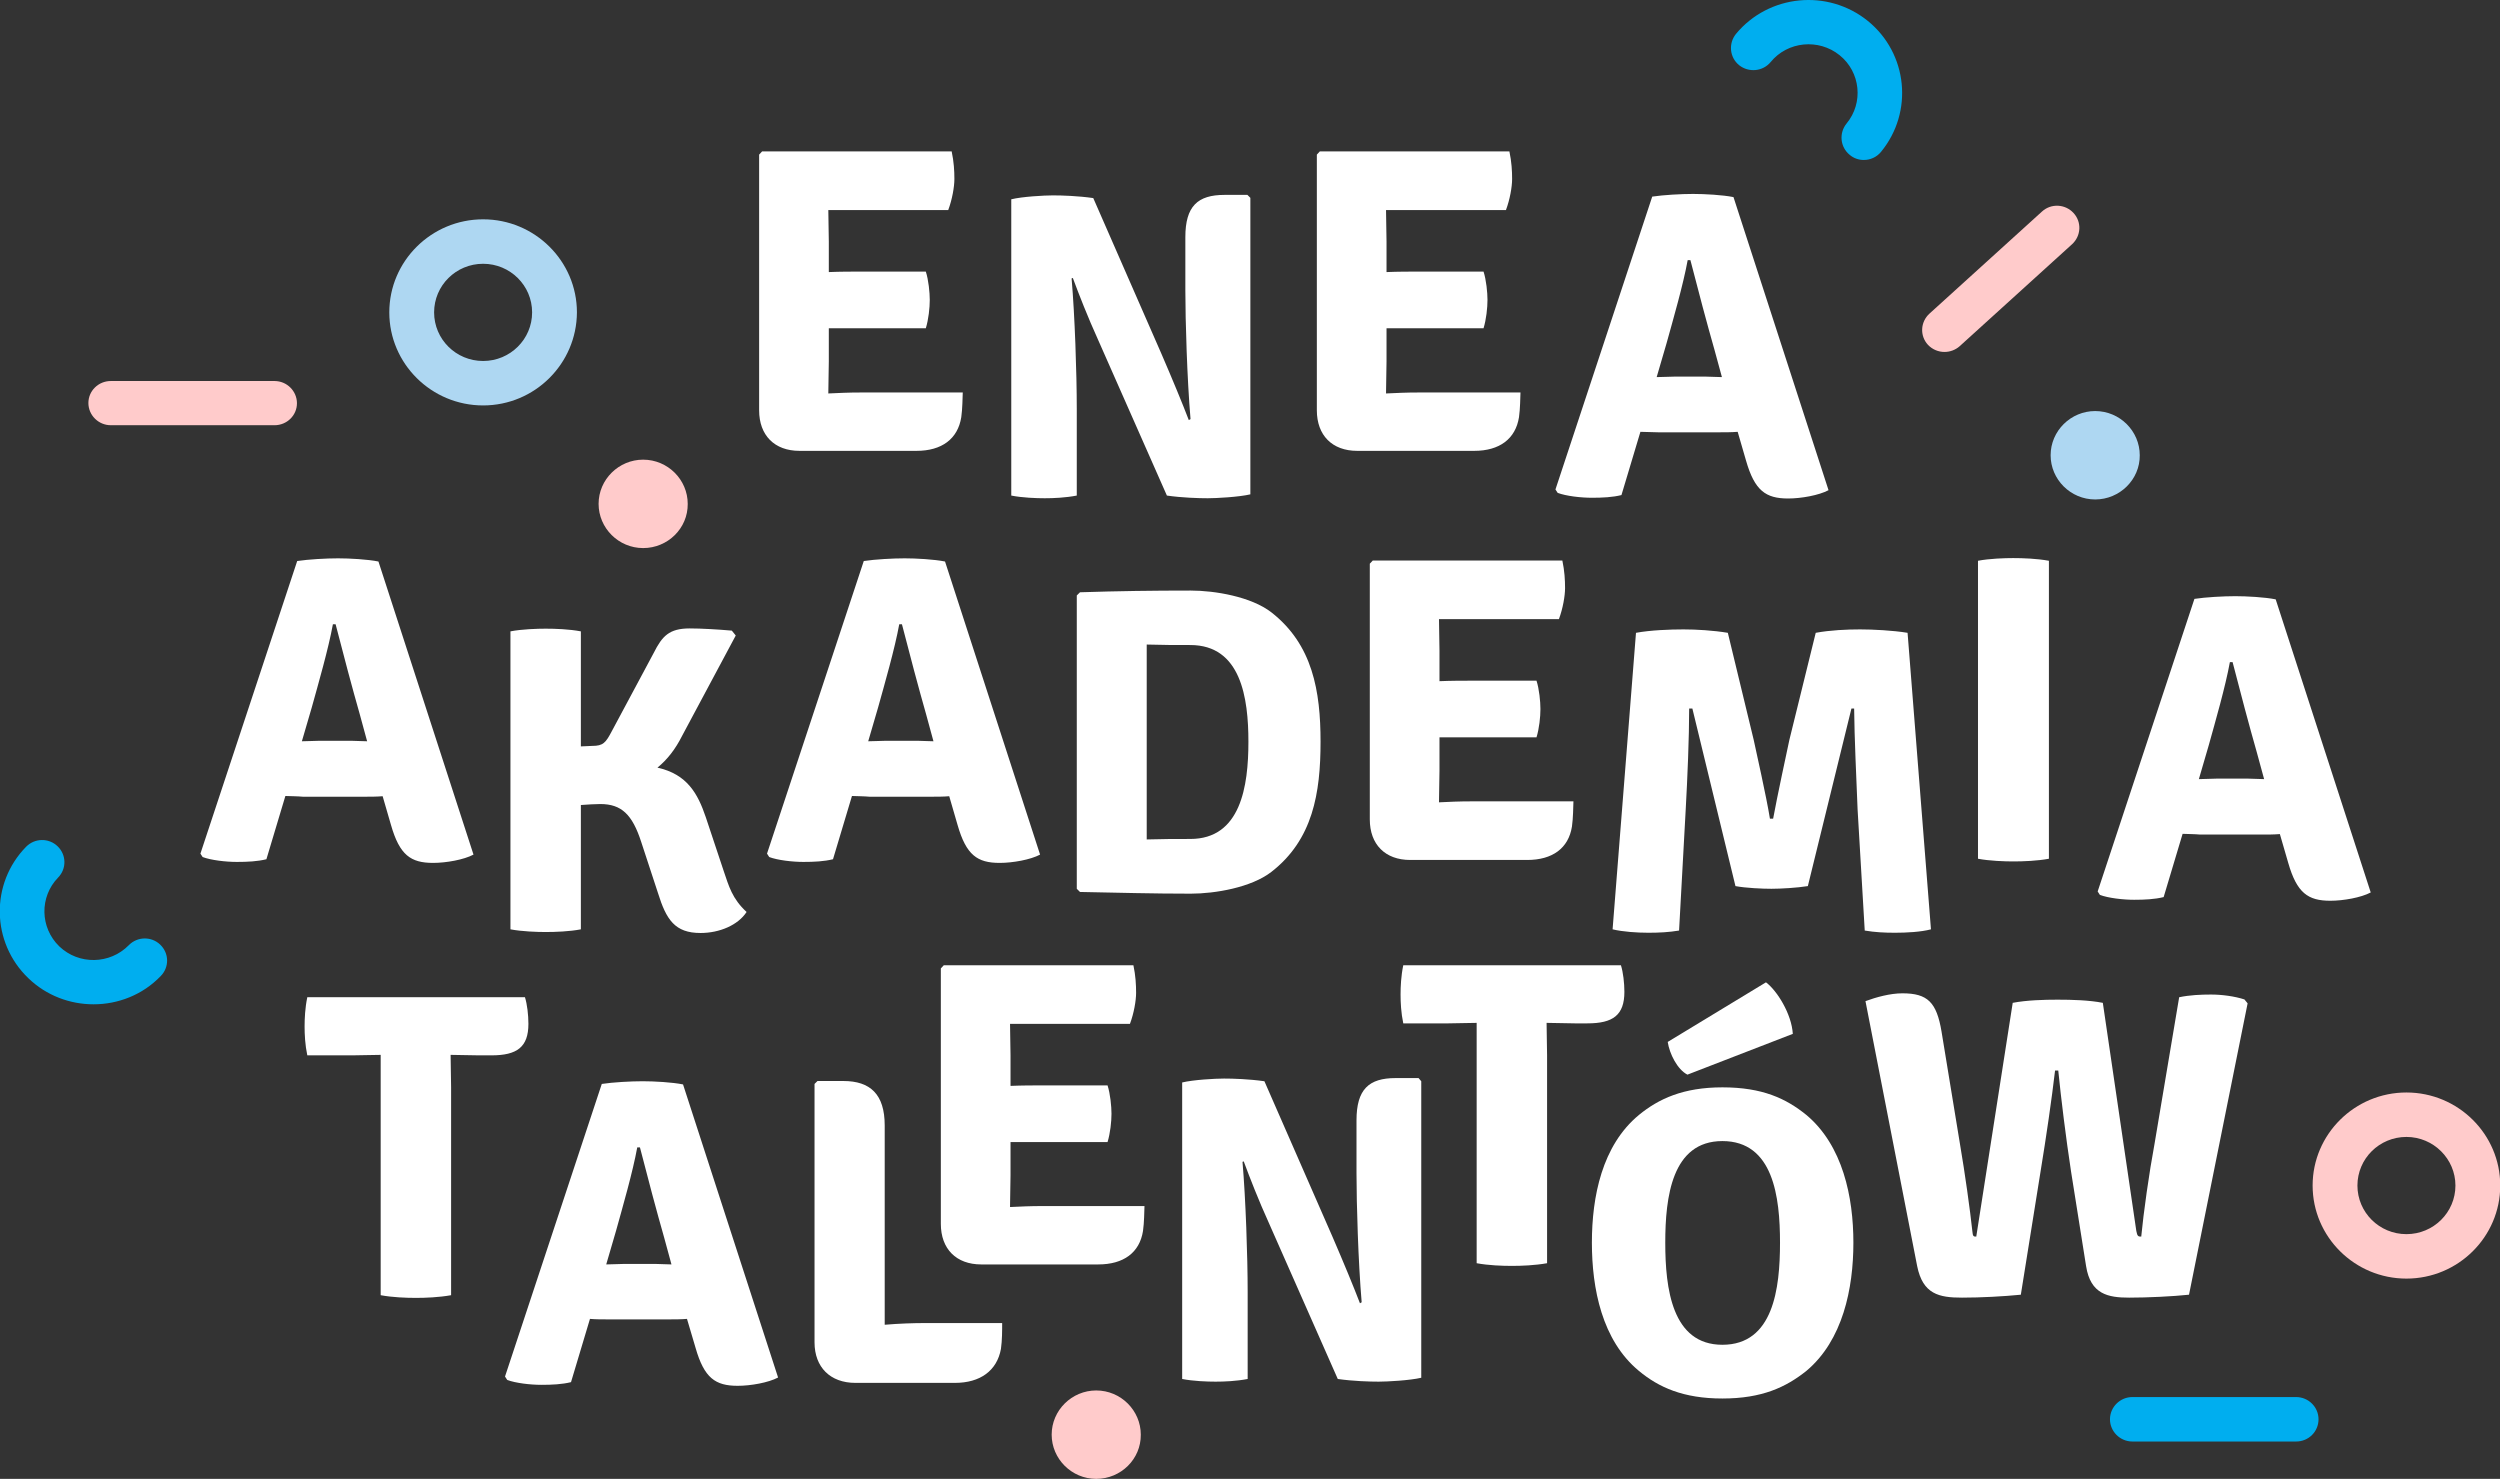 <svg width="213" height="126" viewBox="0 0 213 126" fill="none" xmlns="http://www.w3.org/2000/svg">
<rect x="0" y="0" width="213" height="126" fill="#333333" stroke="none"/>
<g clip-path="url(#clip0_1050_12356)">
<path d="M205.028 108.937C200.623 108.937 197.035 105.378 197.035 101.008C197.035 96.638 200.623 93.08 205.028 93.08C209.434 93.08 213.021 96.638 213.021 101.008C213.021 105.378 209.434 108.937 205.028 108.937ZM205.028 96.867C202.72 96.867 200.853 98.719 200.853 101.008C200.853 103.297 202.72 105.149 205.028 105.149C207.336 105.149 209.203 103.297 209.203 101.008C209.203 98.74 207.336 96.867 205.028 96.867Z" fill="#FFCBCB"/>
<path d="M165.671 29.986C165.147 29.986 164.643 29.778 164.265 29.383C163.552 28.613 163.615 27.427 164.391 26.72L173.979 18.021C174.755 17.314 175.951 17.376 176.664 18.146C177.377 18.916 177.314 20.102 176.538 20.81L166.951 29.508C166.594 29.82 166.133 29.986 165.671 29.986Z" fill="#FFCBCB"/>
<path d="M54.797 46.696C52.699 46.696 51 44.99 51 42.93C51 40.849 52.72 39.163 54.797 39.163C56.895 39.163 58.594 40.869 58.594 42.93C58.615 45.011 56.895 46.696 54.797 46.696Z" fill="#FFCBCB"/>
<path d="M178.51 42.554C176.412 42.554 174.713 40.848 174.713 38.788C174.713 36.707 176.433 35.022 178.51 35.022C180.608 35.022 182.307 36.728 182.307 38.788C182.328 40.848 180.608 42.554 178.51 42.554Z" fill="#AED7F2"/>
<path d="M41.161 34.543C36.755 34.543 33.168 30.985 33.168 26.615C33.168 22.245 36.755 18.686 41.161 18.686C45.567 18.686 49.154 22.245 49.154 26.615C49.133 30.985 45.567 34.543 41.161 34.543ZM41.161 22.474C38.853 22.474 36.986 24.326 36.986 26.615C36.986 28.904 38.853 30.756 41.161 30.756C43.469 30.756 45.336 28.904 45.336 26.615C45.336 24.326 43.469 22.474 41.161 22.474Z" fill="#AED7F2"/>
<path d="M7.972 85.567C5.979 85.567 3.965 84.839 2.413 83.341C-0.755 80.303 -0.839 75.267 2.224 72.145C2.958 71.396 4.154 71.376 4.909 72.104C5.664 72.832 5.685 74.018 4.951 74.767C3.357 76.411 3.399 79.033 5.056 80.636C6.713 82.217 9.357 82.175 10.972 80.531C11.706 79.782 12.902 79.762 13.657 80.49C14.412 81.218 14.434 82.404 13.699 83.153C12.168 84.756 10.07 85.567 7.972 85.567Z" fill="#00AEEF"/>
<path d="M158.79 13.63C158.37 13.63 157.93 13.485 157.594 13.193C156.776 12.527 156.671 11.341 157.322 10.53C158.79 8.761 158.517 6.139 156.734 4.703C154.951 3.267 152.308 3.517 150.86 5.286C150.189 6.097 148.993 6.201 148.175 5.556C147.356 4.89 147.252 3.704 147.902 2.893C150.692 -0.479 155.727 -0.978 159.147 1.79C162.545 4.557 163.049 9.552 160.259 12.943C159.881 13.401 159.336 13.63 158.79 13.63Z" fill="#00AEEF"/>
<path d="M23.391 36.229H9.44C8.391 36.229 7.531 35.376 7.531 34.336C7.531 33.295 8.391 32.463 9.44 32.463H23.391C24.44 32.463 25.3 33.316 25.3 34.356C25.3 35.397 24.44 36.229 23.391 36.229Z" fill="#FFCBCB"/>
<path d="M195.63 122.817H181.679C180.63 122.817 179.77 121.963 179.77 120.923C179.77 119.882 180.63 119.029 181.679 119.029H195.63C196.679 119.029 197.539 119.882 197.539 120.923C197.539 121.963 196.7 122.817 195.63 122.817Z" fill="#00AEEF"/>
<path d="M81.901 35.542C81.608 37.394 80.244 38.413 78.083 38.413H68.118C65.978 38.413 64.678 37.082 64.678 34.959V13.172L64.93 12.901H81.083C81.272 13.796 81.314 14.566 81.314 15.253C81.314 15.919 81.125 17.001 80.79 17.896H73.153H70.573C70.573 18.894 70.615 19.602 70.615 20.58V23.181C71.58 23.14 72.629 23.14 73.153 23.14H78.88C79.111 23.847 79.216 24.929 79.216 25.553C79.216 26.219 79.111 27.218 78.88 27.967H73.153H70.615V30.797C70.615 31.755 70.573 32.462 70.573 33.482V33.523C71.433 33.482 72.293 33.44 73.342 33.44H82.027C82.006 33.898 82.006 34.793 81.901 35.542Z" fill="white"/>
<path d="M106.531 16.855V42.118C105.566 42.346 103.636 42.451 102.901 42.451C102.146 42.451 100.72 42.409 99.419 42.222L93.545 28.924C92.685 27.031 91.929 25.096 91.405 23.681L91.3 23.722C91.573 26.885 91.741 31.755 91.741 34.834V42.222C90.775 42.409 89.748 42.451 89.013 42.451C88.3 42.451 87.104 42.409 86.16 42.222V16.98C87.083 16.751 88.971 16.647 89.706 16.647C90.461 16.647 91.846 16.689 93.146 16.876L98.957 30.152C99.901 32.337 100.762 34.418 101.286 35.792L101.433 35.708C101.139 32.254 100.992 27.301 100.992 24.742V20.206C100.992 17.563 102.041 16.605 104.328 16.605H106.279L106.531 16.855Z" fill="white"/>
<path d="M129.419 35.542C129.125 37.394 127.762 38.413 125.601 38.413H115.636C113.496 38.413 112.195 37.082 112.195 34.959V13.172L112.447 12.901H128.601C128.79 13.796 128.832 14.566 128.832 15.253C128.832 15.919 128.643 17.001 128.307 17.896H120.671H118.09C118.09 18.894 118.132 19.602 118.132 20.58V23.181C119.097 23.14 120.146 23.14 120.671 23.14H126.398C126.629 23.847 126.734 24.929 126.734 25.553C126.734 26.219 126.629 27.218 126.398 27.967H120.671H118.132V30.797C118.132 31.755 118.09 32.462 118.09 33.482V33.523C118.951 33.482 119.811 33.44 120.86 33.44H129.545C129.524 33.898 129.524 34.793 129.419 35.542Z" fill="white"/>
<path d="M139.763 36.791L138.148 42.18C137.393 42.368 136.532 42.409 135.63 42.409C134.686 42.409 133.427 42.264 132.714 41.993L132.525 41.702L140.77 16.751C141.735 16.606 143.246 16.523 144.253 16.523C145.218 16.523 146.77 16.606 147.693 16.793L155.791 41.764C154.973 42.201 153.462 42.472 152.351 42.472C150.441 42.472 149.497 41.806 148.763 39.246L148.05 36.791C147.567 36.832 146.959 36.832 146.581 36.832H141.253C140.812 36.812 140.246 36.812 139.763 36.791ZM141.148 32.129C141.63 32.129 142.239 32.088 142.637 32.088H145.365C145.742 32.088 146.267 32.129 146.707 32.129L146.078 29.82C145.469 27.697 144.651 24.617 144.022 22.162H143.791C143.414 24.243 142.553 27.218 141.987 29.258L141.148 32.129Z" fill="white"/>
<path d="M24.314 67.818L22.698 73.207C21.943 73.395 21.083 73.436 20.181 73.436C19.237 73.436 17.978 73.29 17.265 73.02L17.076 72.729L25.321 47.799C26.286 47.654 27.796 47.57 28.803 47.57C29.768 47.57 31.321 47.654 32.244 47.841L40.342 72.812C39.524 73.249 38.013 73.519 36.901 73.519C34.992 73.519 34.048 72.853 33.314 70.294L32.601 67.838C32.118 67.88 31.51 67.88 31.132 67.88H25.803C25.363 67.838 24.817 67.838 24.314 67.818ZM25.72 63.156C26.202 63.156 26.81 63.115 27.209 63.115H29.936C30.314 63.115 30.838 63.156 31.279 63.156L30.65 60.847C30.041 58.724 29.223 55.644 28.594 53.189H28.363C27.985 55.27 27.125 58.245 26.559 60.285L25.72 63.156Z" fill="white"/>
<path d="M59.686 79.491C57.504 79.491 56.77 78.367 56.057 76.078L54.63 71.729C53.875 69.399 52.952 68.504 51.148 68.504C50.665 68.504 50.099 68.546 49.49 68.587V79.179C48.525 79.366 47.308 79.408 46.49 79.408C45.777 79.408 44.476 79.366 43.49 79.179V53.792C44.455 53.604 45.777 53.563 46.49 53.563C47.308 53.563 48.504 53.604 49.49 53.792V63.593L50.455 63.551C51.399 63.551 51.609 63.281 52.134 62.282L55.7 55.623C56.413 54.208 57.001 53.542 58.763 53.542C59.728 53.542 61.155 53.625 62.35 53.729L62.686 54.145L58.113 62.698C57.546 63.822 56.875 64.696 56.015 65.403C58.553 65.965 59.455 67.63 60.127 69.607L61.658 74.206C62.099 75.496 62.371 76.557 63.609 77.701C62.875 78.825 61.301 79.491 59.686 79.491Z" fill="white"/>
<path d="M72.587 67.818L70.972 73.207C70.217 73.395 69.357 73.436 68.454 73.436C67.51 73.436 66.252 73.29 65.538 73.02L65.35 72.729L73.594 47.799C74.559 47.654 76.07 47.57 77.077 47.57C78.042 47.57 79.594 47.654 80.517 47.841L88.615 72.812C87.797 73.249 86.287 73.519 85.175 73.519C83.266 73.519 82.322 72.853 81.587 70.294L80.874 67.838C80.392 67.88 79.783 67.88 79.406 67.88H74.077C73.636 67.838 73.07 67.838 72.587 67.818ZM73.972 63.156C74.454 63.156 75.063 63.115 75.462 63.115H78.189C78.566 63.115 79.091 63.156 79.531 63.156L78.902 60.847C78.294 58.724 77.475 55.644 76.846 53.189H76.615C76.238 55.27 75.378 58.245 74.811 60.285L73.972 63.156Z" fill="white"/>
<path d="M108.316 74.289C106.595 75.621 103.511 76.141 101.455 76.141C98.204 76.141 95.267 76.057 92.015 75.995L91.742 75.725V50.733L92.015 50.462C95.246 50.358 98.204 50.316 101.455 50.316C103.511 50.316 106.595 50.837 108.316 52.168C111.84 54.915 112.511 58.89 112.511 63.197C112.511 67.567 111.861 71.542 108.316 74.289ZM101.414 54.957C100.134 54.957 99.043 54.957 97.7 54.915V71.521C99.043 71.479 100.134 71.479 101.414 71.479C105.714 71.479 106.365 66.985 106.365 63.197C106.365 59.472 105.735 54.957 101.414 54.957Z" fill="white"/>
<path d="M133.931 70.418C133.637 72.27 132.273 73.269 130.113 73.269H120.148C118.008 73.269 116.707 71.937 116.707 69.815V48.027L116.959 47.757H133.113C133.301 48.652 133.343 49.422 133.343 50.108C133.343 50.774 133.155 51.856 132.819 52.751H125.183H122.602C122.602 53.75 122.644 54.457 122.644 55.435V58.037C123.609 57.995 124.658 57.995 125.183 57.995H130.91C131.141 58.703 131.245 59.785 131.245 60.409C131.245 61.075 131.141 62.074 130.91 62.823H125.183H122.644V65.653C122.644 66.61 122.602 67.317 122.602 68.316V68.358C123.462 68.316 124.322 68.275 125.371 68.275H134.057C134.036 68.774 134.036 69.669 133.931 70.418Z" fill="white"/>
<path d="M139.386 53.916C140.623 53.687 142.302 53.625 143.435 53.625C144.525 53.625 145.952 53.708 147.211 53.916L149.414 63.031C149.602 63.926 150.504 67.9 150.798 69.752H151.071C151.407 67.9 152.267 63.926 152.456 63.031L154.7 53.916C155.938 53.687 157.365 53.625 158.477 53.625C159.567 53.625 161.246 53.708 162.525 53.916L164.518 79.179C163.658 79.408 162.421 79.47 161.456 79.47C160.553 79.47 159.735 79.428 158.875 79.283L158.267 68.961C158.162 66.319 157.994 62.823 157.973 60.367H157.742L154.029 75.496C153.127 75.641 151.742 75.724 150.924 75.724C150.169 75.724 148.742 75.662 147.861 75.496L144.19 60.367H143.917C143.917 62.823 143.77 66.319 143.623 68.961L143.057 79.283C142.197 79.428 141.337 79.47 140.435 79.47C139.47 79.47 138.253 79.387 137.393 79.179L139.386 53.916Z" fill="white"/>
<path d="M168.525 47.778C169.49 47.59 170.812 47.549 171.525 47.549C172.344 47.549 173.539 47.59 174.567 47.778V73.165C173.56 73.352 172.365 73.394 171.525 73.394C170.812 73.394 169.511 73.352 168.525 73.165V47.778Z" fill="white"/>
<path d="M185.958 71.042L184.343 76.432C183.588 76.619 182.728 76.661 181.826 76.661C180.882 76.661 179.623 76.515 178.91 76.245L178.721 75.953L186.965 51.024C187.93 50.878 189.441 50.795 190.448 50.795C191.413 50.795 192.965 50.878 193.889 51.065L201.986 76.037C201.168 76.474 199.658 76.744 198.546 76.744C196.637 76.744 195.693 76.078 194.958 73.519L194.245 71.063C193.763 71.105 193.154 71.105 192.777 71.105H187.448C187.007 71.063 186.441 71.063 185.958 71.042ZM187.343 66.381C187.826 66.381 188.434 66.339 188.833 66.339H191.56C191.937 66.339 192.462 66.381 192.903 66.381L192.273 64.071C191.665 61.949 190.847 58.869 190.217 56.413H189.986C189.609 58.494 188.749 61.47 188.182 63.509L187.343 66.381Z" fill="white"/>
<path d="M32.434 89.875C31.867 89.875 30.587 89.916 30.042 89.916H26.182C25.993 89.022 25.951 88.127 25.951 87.461C25.951 86.795 25.993 85.859 26.182 84.964H44.727C44.916 85.567 45.021 86.483 45.021 87.232C45.021 89.209 44.056 89.916 41.874 89.916H40.783C40.217 89.916 38.979 89.875 38.434 89.875H38.392C38.392 90.915 38.434 91.623 38.434 92.622V110.351C37.385 110.538 36.252 110.58 35.434 110.58C34.615 110.58 33.441 110.538 32.434 110.351V89.875Z" fill="white"/>
<path d="M50.265 112.369L48.65 117.759C47.895 117.946 47.034 117.988 46.132 117.988C45.188 117.988 43.929 117.842 43.216 117.572L43.027 117.28L51.272 92.351C52.237 92.205 53.748 92.122 54.755 92.122C55.72 92.122 57.272 92.205 58.195 92.393L66.293 117.364C65.475 117.801 63.964 118.071 62.852 118.071C60.943 118.071 59.999 117.405 59.265 114.846L58.531 112.369C58.048 112.411 57.44 112.411 57.062 112.411H51.734C51.314 112.411 50.748 112.411 50.265 112.369ZM51.65 107.729C52.132 107.729 52.741 107.687 53.139 107.687H55.867C56.244 107.687 56.769 107.729 57.209 107.729L56.58 105.419C55.971 103.297 55.153 100.217 54.524 97.761H54.293C53.916 99.842 53.055 102.818 52.489 104.857L51.65 107.729Z" fill="white"/>
<path d="M85.384 112.703C85.384 113.41 85.385 114.18 85.28 114.929C84.944 116.781 83.517 117.822 81.356 117.822H72.881C70.741 117.822 69.398 116.49 69.398 114.367V92.351L69.65 92.102H71.853C74.14 92.102 75.377 93.225 75.377 95.889V112.869C76.615 112.765 77.811 112.724 78.902 112.724H85.384V112.703Z" fill="white"/>
<path d="M97.384 104.879C97.09 106.731 95.727 107.73 93.566 107.73H83.601C81.461 107.73 80.16 106.398 80.16 104.275V82.509L80.412 82.238H96.566C96.755 83.133 96.796 83.903 96.796 84.59C96.796 85.256 96.608 86.338 96.272 87.233H88.636H86.055C86.055 88.231 86.097 88.939 86.097 89.917V92.518C87.062 92.476 88.111 92.476 88.636 92.476H94.363C94.594 93.184 94.699 94.266 94.699 94.89C94.699 95.556 94.594 96.555 94.363 97.304H88.636H86.097V100.134C86.097 101.091 86.055 101.799 86.055 102.798V102.839C86.915 102.798 87.775 102.756 88.825 102.756H97.51C97.489 103.235 97.489 104.13 97.384 104.879Z" fill="white"/>
<path d="M121.091 92.122V117.385C120.126 117.613 118.196 117.717 117.462 117.717C116.707 117.717 115.28 117.676 113.979 117.489L108.105 104.191C107.245 102.298 106.49 100.363 105.965 98.948L105.861 98.989C106.133 102.152 106.301 107.022 106.301 110.101V117.489C105.336 117.676 104.308 117.717 103.574 117.717C102.861 117.717 101.665 117.676 100.721 117.489V92.226C101.665 91.997 103.532 91.893 104.287 91.893C105.042 91.893 106.427 91.935 107.728 92.122L113.539 105.398C114.483 107.583 115.343 109.664 115.868 111.038L116.014 110.954C115.721 107.5 115.574 102.568 115.574 99.988V95.452C115.574 92.809 116.623 91.852 118.91 91.852H120.861L121.091 92.122Z" fill="white"/>
<path d="M125.811 87.149C125.244 87.149 123.964 87.191 123.419 87.191H119.559C119.37 86.296 119.328 85.401 119.328 84.735C119.328 84.07 119.37 83.133 119.559 82.238H138.104C138.293 82.842 138.398 83.757 138.398 84.507C138.398 86.483 137.433 87.191 135.251 87.191H134.16C133.594 87.191 132.356 87.149 131.811 87.149H131.769C131.769 88.19 131.811 88.897 131.811 89.896V107.626C130.762 107.813 129.629 107.854 128.811 107.854C127.992 107.854 126.818 107.813 125.811 107.626V87.149Z" fill="white"/>
<path d="M158.938 85.297C159.84 84.964 161.035 84.631 162.084 84.631C164.224 84.631 165 85.38 165.42 87.898L166.993 97.491C167.413 99.947 167.854 103.109 168.042 104.878C168.084 105.357 168.147 105.357 168.378 105.357L171.483 85.442C172.679 85.213 174.147 85.172 175.301 85.172C176.539 85.172 178.007 85.213 179.161 85.442L182.014 104.878C182.098 105.357 182.203 105.357 182.434 105.357C182.623 103.359 183.105 99.926 183.567 97.449L185.665 84.964C186.567 84.776 187.532 84.735 188.371 84.735C189.315 84.735 190.385 84.881 191.224 85.151L191.497 85.484L186.504 110.309C185.119 110.455 182.979 110.559 181.406 110.559C179.602 110.559 178.112 110.268 177.735 107.875L176.455 99.822C176.014 96.929 175.595 93.537 175.364 91.207H175.091C174.819 93.558 174.336 96.888 173.854 99.822L172.175 110.309C170.707 110.455 168.756 110.559 167.161 110.559C165.21 110.559 163.826 110.268 163.343 107.875L158.938 85.297Z" fill="white"/>
<path d="M139.636 94.994C141.314 93.62 143.412 92.642 146.748 92.642C150.167 92.642 152.181 93.6 153.902 94.994C157.007 97.595 157.909 101.986 157.909 105.877C157.909 109.789 157.007 114.201 153.902 116.802C152.181 118.175 150.146 119.153 146.748 119.153C143.412 119.153 141.314 118.196 139.636 116.802C136.489 114.201 135.629 109.789 135.629 105.877C135.629 101.965 136.489 97.595 139.636 94.994ZM146.748 114.575C151.09 114.575 151.657 109.789 151.657 105.877C151.657 101.986 151.09 97.22 146.748 97.22C142.447 97.22 141.881 101.986 141.881 105.877C141.881 109.768 142.447 114.575 146.748 114.575ZM150.461 83.694C151.405 84.402 152.643 86.379 152.748 88.085L143.769 91.56C142.909 91.123 142.237 89.771 142.09 88.772L150.461 83.694Z" fill="white"/>
<path d="M93.399 126C91.301 126 89.602 124.293 89.602 122.233C89.602 120.152 91.322 118.467 93.399 118.467C95.497 118.467 97.196 120.173 97.196 122.233C97.217 124.314 95.497 126 93.399 126Z" fill="#FFCBCB"/>
</g>
<defs>
<clipPath id="clip0_1050_12356">
<rect width="213" height="126" fill="white"/>
</clipPath>
</defs>
</svg>
